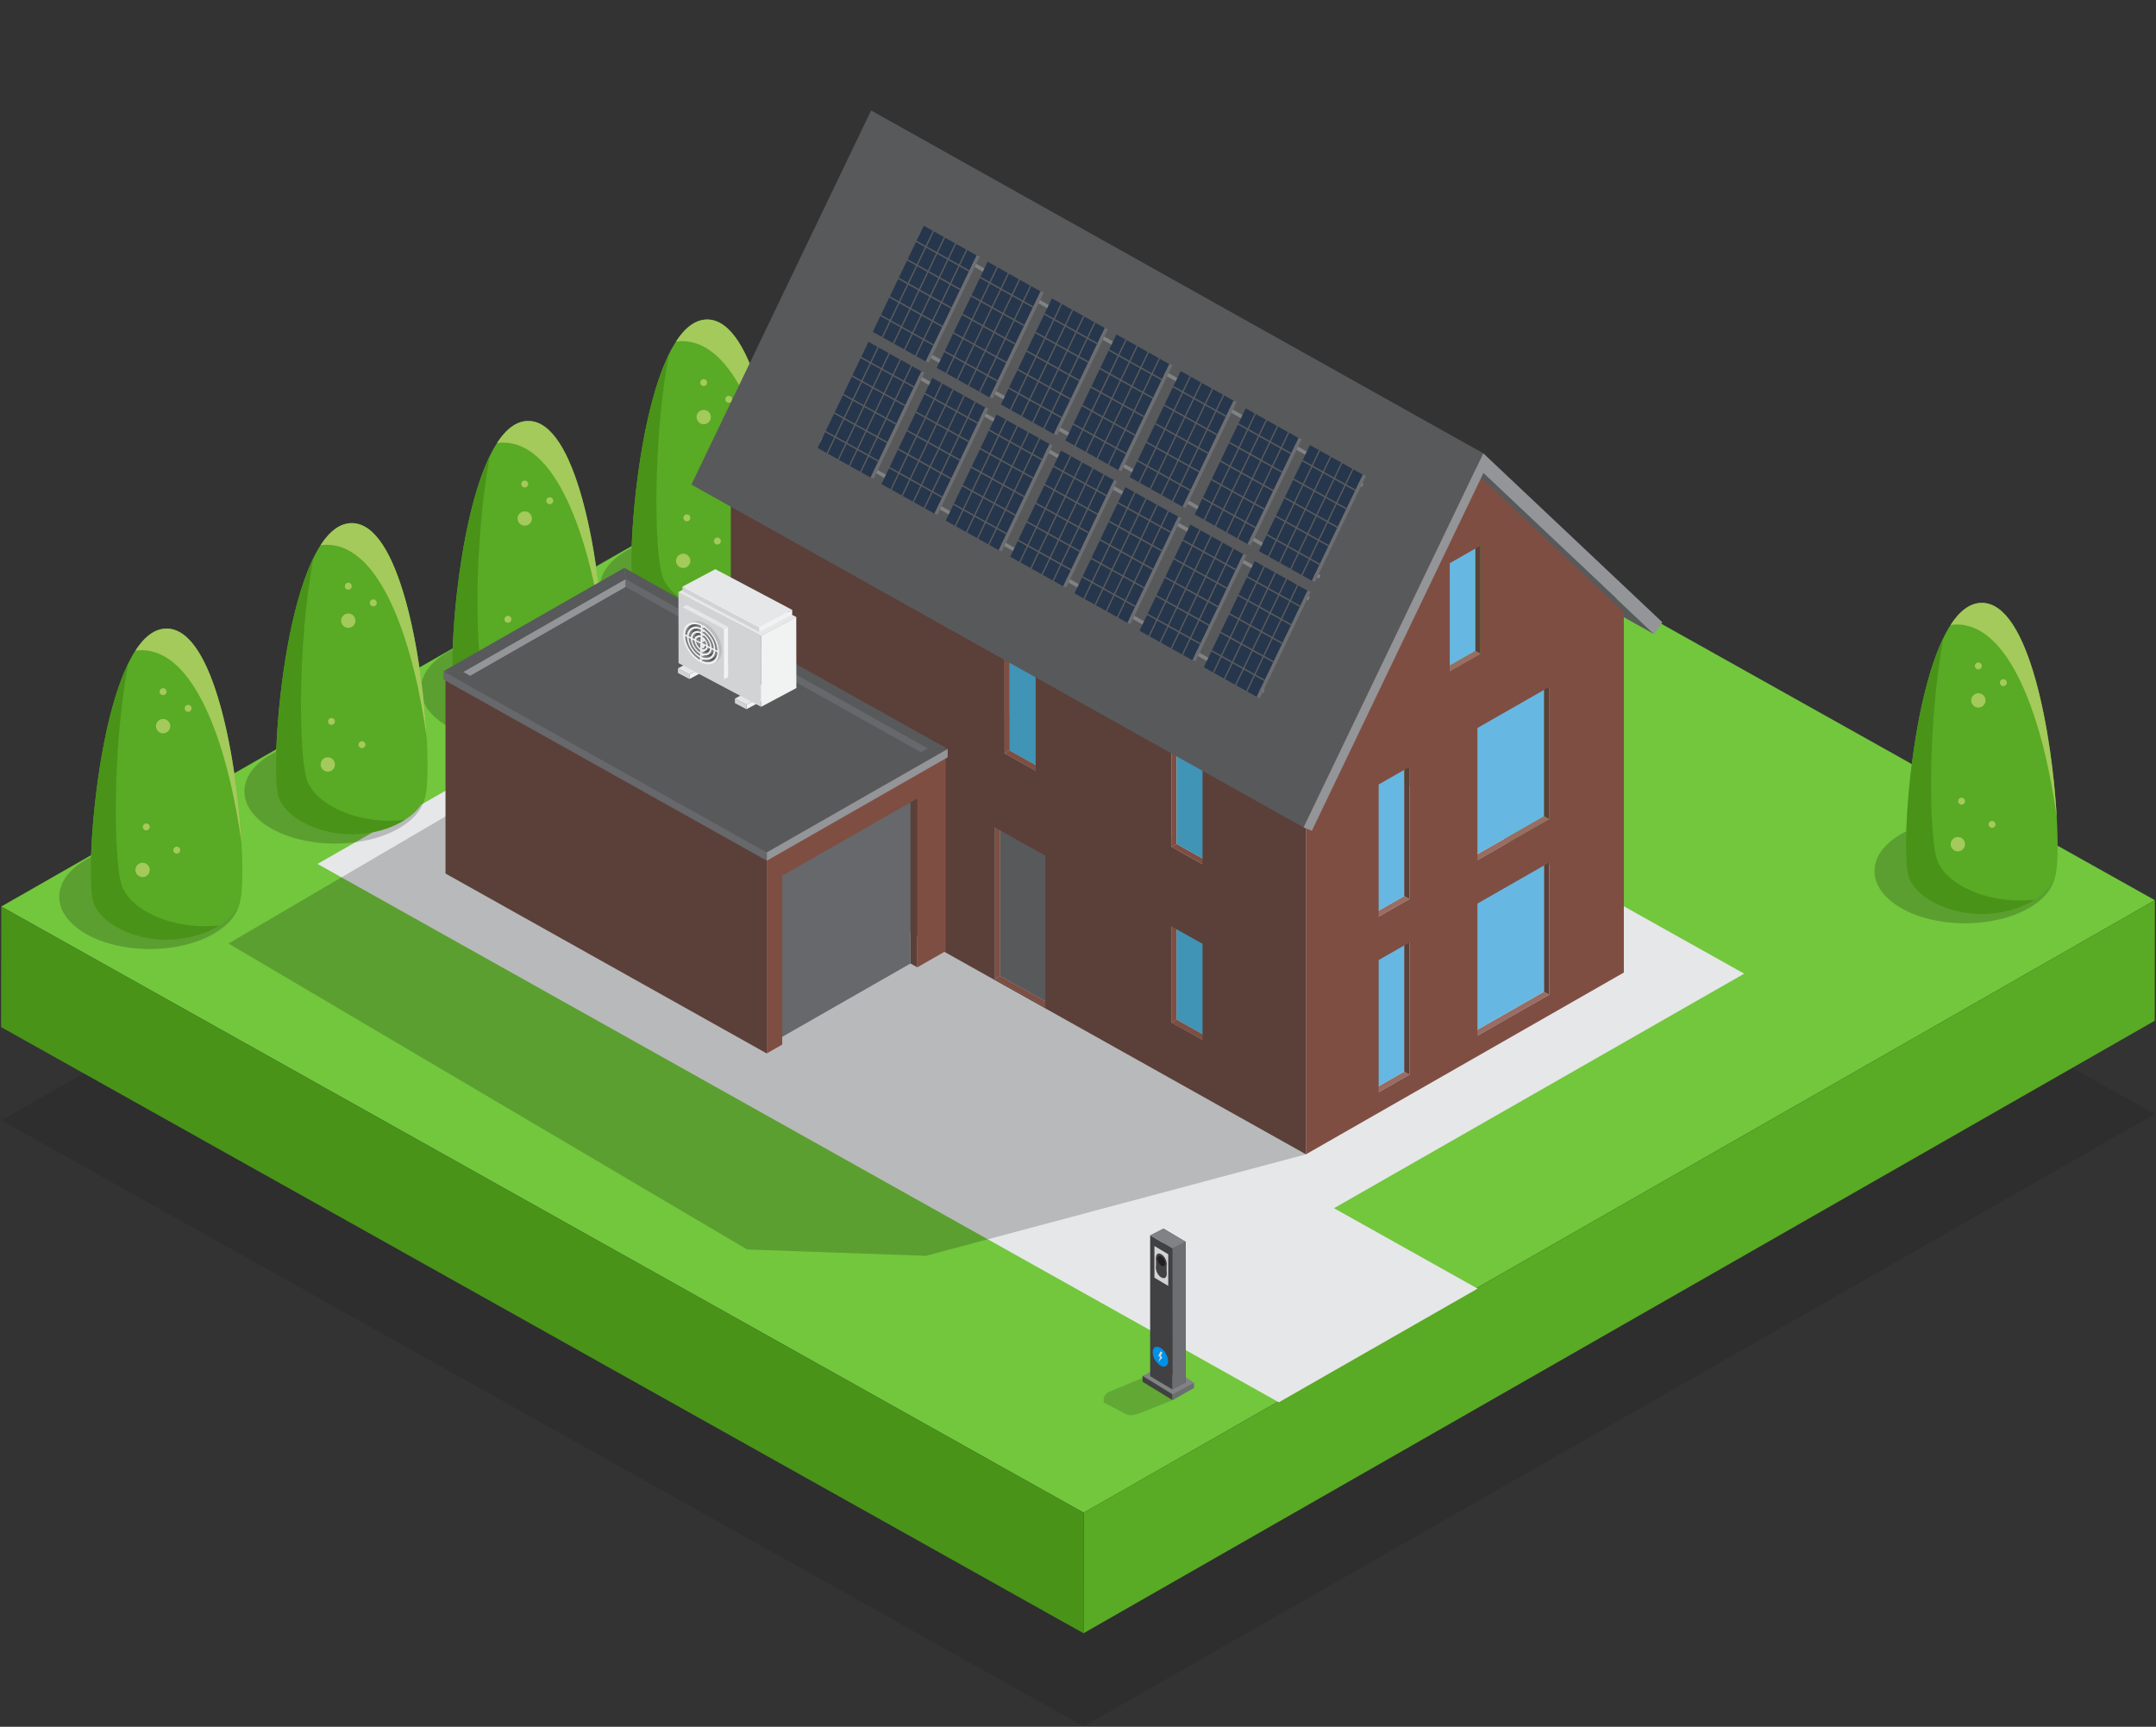 <?xml version="1.0" encoding="UTF-8"?><svg xmlns="http://www.w3.org/2000/svg" xmlns:xlink="http://www.w3.org/1999/xlink" viewBox="0 0 992 794.68"><rect x="0" y="0" width="992" height="794.68" fill="#333333" stroke="none"/><defs><style>.cls-1{fill:#499319;}.cls-2{fill:#72c73d;}.cls-3{clip-path:url(#clippath-6);}.cls-4{stroke-width:.27px;}.cls-4,.cls-5{fill:#5a5b5d;stroke:#5a5b5d;}.cls-6{clip-path:url(#clippath-4);}.cls-7{fill:#26364c;}.cls-8{fill:#fff;}.cls-9{fill:#4094b5;}.cls-10{fill:#5b3f39;}.cls-11{fill:#7f4e42;}.cls-12{fill:none;}.cls-13{fill:#a3ca5b;}.cls-14{clip-path:url(#clippath-1);}.cls-15{fill:#808285;}.cls-5{stroke-width:.55px;}.cls-16{fill:#f1f2f2;}.cls-17{fill:#bcbec0;}.cls-18{fill:#231f20;}.cls-19{isolation:isolate;}.cls-20{fill:#6d6e71;}.cls-21{clip-path:url(#clippath-5);}.cls-22{fill:#66b8e2;}.cls-23{opacity:.15;}.cls-24{fill:#66686b;}.cls-25{clip-path:url(#clippath-3);}.cls-26{mix-blend-mode:multiply;opacity:.2;}.cls-27{fill:#996d64;}.cls-28{fill:#939598;}.cls-29{fill:#58595b;}.cls-30{fill:#cfd6da;}.cls-31{fill:#414042;}.cls-32{fill:#0090e6;}.cls-33{opacity:.1;}.cls-34{clip-path:url(#clippath-2);}.cls-35{clip-path:url(#clippath);}.cls-36{fill:#e6e7e8;}.cls-37{fill:#59aa24;}.cls-38{fill:#d1d3d4;}</style><clipPath id="clippath"><path class="cls-12" d="M317.53,287.77l1.26-.66c-1.33.7-2.21,2.12-2.36,4.12l-1.26.66c.15-2,1.03-3.42,2.36-4.12Z"/></clipPath><clipPath id="clippath-1"><path class="cls-15" d="M321.01,293.39l1.26-.66c-.37.19-.63.56-.73,1.07l-1.26.66c.1-.51.36-.88.73-1.07Z"/></clipPath><clipPath id="clippath-2"><path class="cls-12" d="M319.84,291.51l1.26-.66c-.69.36-1.16,1.08-1.28,2.09l-1.26.66c.12-1.01.59-1.73,1.28-2.09Z"/></clipPath><clipPath id="clippath-3"><path class="cls-12" d="M318.69,289.64l1.26-.66c-1.01.53-1.68,1.6-1.82,3.11l-1.26.66c.13-1.51.81-2.58,1.82-3.11Z"/></clipPath><clipPath id="clippath-4"><path class="cls-12" d="M325.99,298.77l-1.26.66c.5-.26.84-.77.94-1.48l1.26-.66c-.1.71-.45,1.22-.94,1.48Z"/></clipPath><clipPath id="clippath-5"><path class="cls-12" d="M327.18,300.69l-1.26.66c.82-.43,1.38-1.3,1.5-2.51l1.26-.66c-.12,1.21-.68,2.08-1.5,2.51Z"/></clipPath><clipPath id="clippath-6"><path class="cls-12" d="M328.35,302.59l-1.26.66c1.15-.6,1.91-1.82,2.05-3.54l1.26-.66c-.14,1.72-.9,2.94-2.05,3.54Z"/></clipPath></defs><g class="cls-19"><g id="Tegel_Basis"><polygon class="cls-33" points=".65 515.59 493.46 233.74 991.43 512.67 498.61 794.52 .65 515.59"/><polygon class="cls-2" points=".57 417.2 493.46 135.31 991.5 414.29 498.61 696.17 .57 417.2"/><polygon class="cls-37" points="498.54 751.65 498.61 696.17 991.5 414.29 991.43 469.76 498.54 751.65"/><polygon class="cls-1" points=".5 472.68 .57 417.2 498.61 696.17 498.54 751.65 .5 472.68"/><polygon class="cls-36" points="802.52 448.1 426.27 237.35 237.55 345.28 146.09 397.59 522.33 608.34 588.41 645.35 679.87 593.04 613.79 556.03 802.52 448.1"/><path class="cls-26" d="M347.1,287.48c-16.27,9.39-42.64,9.39-58.91,0-16.27-9.39-16.27-24.62,0-34.01,16.27-9.39,42.64-9.39,58.91,0,16.27,9.39,16.27,24.62,0,34.01Z"/><path class="cls-37" d="M325.38,290.26c-16.31,0-30.73-8.05-33.7-17.23-4.61-14.22,4.04-125.99,33.7-125.99,29.67,0,38.32,111.77,33.71,125.99-2.97,9.17-17.39,17.23-33.71,17.23Z"/><path class="cls-1" d="M307.69,163.17c-7.51,40.71-6.65,92.68-2.73,102.64,4.24,10.76,22.1,19.32,41.62,18.11,1.07-.07,2.13-.17,3.18-.29-6.31,3.98-15.03,6.63-24.38,6.63-16.31,0-30.73-8.05-33.7-17.23-3.51-10.84.68-78.37,16.01-109.86Z"/><path class="cls-13" d="M313.83,157.01c-.95,0-1.89.07-2.81.19,4.1-6.33,8.87-10.16,14.36-10.16,21.94,0,32.39,61.14,34.47,98.73-5.36-39.67-19.77-88.76-46.02-88.76Z"/><path class="cls-13" d="M320.49,191.94c0,1.82,1.48,3.3,3.3,3.3s3.3-1.48,3.3-3.3c0-1.82-1.47-3.3-3.3-3.3s-3.3,1.48-3.3,3.3Z"/><path class="cls-13" d="M311.05,258.11c0,1.82,1.48,3.3,3.3,3.3s3.3-1.48,3.3-3.3-1.48-3.3-3.3-3.3-3.3,1.48-3.3,3.3Z"/><path class="cls-13" d="M314.45,238.32c0,.88.72,1.6,1.6,1.6s1.6-.72,1.6-1.6c0-.88-.72-1.6-1.6-1.6-.88,0-1.6.72-1.6,1.6Z"/><path class="cls-13" d="M328.48,249.01c0,.88.72,1.6,1.6,1.6s1.6-.72,1.6-1.6c0-.88-.72-1.6-1.6-1.6s-1.6.72-1.6,1.6Z"/><path class="cls-13" d="M333.7,183.75c0,.88.72,1.6,1.6,1.6s1.6-.72,1.6-1.6c0-.88-.72-1.6-1.6-1.6-.88,0-1.6.72-1.6,1.6Z"/><path class="cls-13" d="M322.18,176.07c0,.88.72,1.6,1.6,1.6.89,0,1.6-.72,1.6-1.6,0-.88-.72-1.6-1.6-1.6s-1.6.72-1.6,1.6Z"/><path class="cls-26" d="M264.76,334.17c-16.27,9.39-42.64,9.39-58.91,0-16.27-9.39-16.27-24.62,0-34.01,16.27-9.39,42.64-9.39,58.91,0,16.27,9.39,16.27,24.62,0,34.01Z"/><path class="cls-37" d="M243.04,336.94c-16.31,0-30.73-8.05-33.7-17.23-4.61-14.22,4.04-125.99,33.7-125.99,29.67,0,38.32,111.77,33.71,125.99-2.97,9.17-17.39,17.23-33.71,17.23Z"/><path class="cls-1" d="M225.35,209.86c-7.51,40.71-6.65,92.68-2.73,102.64,4.24,10.76,22.1,19.32,41.62,18.11,1.07-.07,2.13-.17,3.18-.29-6.31,3.98-15.03,6.63-24.38,6.63-16.31,0-30.73-8.05-33.7-17.23-3.51-10.84.68-78.37,16.01-109.86Z"/><path class="cls-13" d="M231.49,203.7c-.95,0-1.89.07-2.81.19,4.1-6.33,8.87-10.16,14.36-10.16,21.94,0,32.39,61.14,34.47,98.73-5.36-39.67-19.77-88.76-46.02-88.76Z"/><path class="cls-13" d="M238.14,238.63c0,1.82,1.48,3.3,3.3,3.3s3.3-1.48,3.3-3.3c0-1.82-1.47-3.3-3.3-3.3s-3.3,1.48-3.3,3.3Z"/><path class="cls-13" d="M228.71,304.8c0,1.82,1.48,3.3,3.3,3.3s3.3-1.48,3.3-3.3-1.48-3.3-3.3-3.3-3.3,1.48-3.3,3.3Z"/><path class="cls-13" d="M232.1,285c0,.88.72,1.6,1.6,1.6s1.6-.72,1.6-1.6c0-.88-.72-1.6-1.6-1.6-.88,0-1.6.72-1.6,1.6Z"/><path class="cls-13" d="M246.13,295.69c0,.88.72,1.6,1.6,1.6s1.6-.72,1.6-1.6c0-.88-.72-1.6-1.6-1.6s-1.6.72-1.6,1.6Z"/><path class="cls-13" d="M251.35,230.44c0,.88.72,1.6,1.6,1.6s1.6-.72,1.6-1.6c0-.88-.72-1.6-1.6-1.6-.88,0-1.6.72-1.6,1.6Z"/><path class="cls-13" d="M239.84,222.76c0,.88.72,1.6,1.6,1.6.89,0,1.6-.72,1.6-1.6,0-.88-.72-1.6-1.6-1.6s-1.6.72-1.6,1.6Z"/><path class="cls-26" d="M183.57,381.19c-16.27,9.39-42.64,9.39-58.91,0-16.27-9.39-16.27-24.62,0-34.01,16.27-9.39,42.64-9.39,58.91,0,16.27,9.39,16.27,24.62,0,34.01Z"/><path class="cls-37" d="M161.85,383.96c-16.31,0-30.73-8.05-33.7-17.23-4.61-14.22,4.04-125.99,33.7-125.99,29.67,0,38.32,111.77,33.71,125.99-2.97,9.17-17.39,17.23-33.71,17.23Z"/><path class="cls-1" d="M144.16,256.87c-7.51,40.71-6.65,92.68-2.73,102.64,4.24,10.76,22.1,19.32,41.62,18.11,1.07-.07,2.13-.17,3.18-.29-6.31,3.98-15.03,6.63-24.38,6.63-16.31,0-30.73-8.05-33.7-17.23-3.51-10.84.68-78.37,16.01-109.86Z"/><path class="cls-13" d="M150.3,250.72c-.95,0-1.89.07-2.81.19,4.1-6.33,8.87-10.16,14.36-10.16,21.94,0,32.39,61.14,34.47,98.73-5.36-39.67-19.77-88.76-46.02-88.76Z"/><path class="cls-13" d="M156.96,285.65c0,1.82,1.48,3.3,3.3,3.3s3.3-1.48,3.3-3.3c0-1.82-1.47-3.3-3.3-3.3s-3.3,1.48-3.3,3.3Z"/><path class="cls-13" d="M147.53,351.82c0,1.82,1.48,3.3,3.3,3.3s3.3-1.48,3.3-3.3-1.48-3.3-3.3-3.3-3.3,1.48-3.3,3.3Z"/><path class="cls-13" d="M150.92,332.02c0,.88.72,1.6,1.6,1.6s1.6-.72,1.6-1.6c0-.88-.72-1.6-1.6-1.6-.88,0-1.6.72-1.6,1.6Z"/><path class="cls-13" d="M164.95,342.71c0,.88.72,1.6,1.6,1.6s1.6-.72,1.6-1.6c0-.88-.72-1.6-1.6-1.6s-1.6.72-1.6,1.6Z"/><path class="cls-13" d="M170.17,277.45c0,.88.72,1.6,1.6,1.6s1.6-.72,1.6-1.6c0-.88-.72-1.6-1.6-1.6-.88,0-1.6.72-1.6,1.6Z"/><path class="cls-13" d="M158.65,269.77c0,.88.72,1.6,1.6,1.6.89,0,1.6-.72,1.6-1.6,0-.88-.72-1.6-1.6-1.6s-1.6.72-1.6,1.6Z"/><path class="cls-26" d="M98.36,429.72c-16.27,9.39-42.64,9.39-58.91,0-16.27-9.39-16.27-24.62,0-34.01,16.27-9.39,42.64-9.39,58.91,0,16.27,9.39,16.27,24.62,0,34.01Z"/><path class="cls-37" d="M76.64,432.49c-16.31,0-30.73-8.05-33.7-17.23-4.61-14.22,4.04-125.99,33.7-125.99,29.67,0,38.32,111.77,33.71,125.99-2.97,9.17-17.39,17.23-33.71,17.23Z"/><path class="cls-1" d="M58.95,305.4c-7.51,40.71-6.65,92.68-2.73,102.64,4.24,10.76,22.1,19.32,41.62,18.11,1.07-.07,2.13-.17,3.18-.29-6.31,3.98-15.03,6.63-24.38,6.63-16.31,0-30.73-8.05-33.7-17.23-3.51-10.84.68-78.37,16.01-109.86Z"/><path class="cls-13" d="M65.09,299.25c-.95,0-1.89.07-2.81.19,4.1-6.33,8.87-10.16,14.36-10.16,21.94,0,32.39,61.14,34.47,98.73-5.36-39.67-19.77-88.76-46.02-88.76Z"/><path class="cls-13" d="M71.75,334.18c0,1.82,1.48,3.3,3.3,3.3s3.3-1.48,3.3-3.3c0-1.82-1.47-3.3-3.3-3.3s-3.3,1.48-3.3,3.3Z"/><path class="cls-13" d="M62.31,400.35c0,1.82,1.48,3.3,3.3,3.3s3.3-1.48,3.3-3.3-1.48-3.3-3.3-3.3-3.3,1.48-3.3,3.3Z"/><path class="cls-13" d="M65.71,380.55c0,.88.72,1.6,1.6,1.6s1.6-.72,1.6-1.6c0-.88-.72-1.6-1.6-1.6-.88,0-1.6.72-1.6,1.6Z"/><path class="cls-13" d="M79.74,391.24c0,.88.72,1.6,1.6,1.6s1.6-.72,1.6-1.6c0-.88-.72-1.6-1.6-1.6s-1.6.72-1.6,1.6Z"/><path class="cls-13" d="M84.96,325.99c0,.88.72,1.6,1.6,1.6s1.6-.72,1.6-1.6c0-.88-.72-1.6-1.6-1.6-.88,0-1.6.72-1.6,1.6Z"/><path class="cls-13" d="M73.44,318.3c0,.88.72,1.6,1.6,1.6.89,0,1.6-.72,1.6-1.6,0-.88-.72-1.6-1.6-1.6s-1.6.72-1.6,1.6Z"/><path class="cls-26" d="M933.58,417.88c-16.27,9.39-42.64,9.39-58.91,0-16.27-9.39-16.27-24.62,0-34.01,16.27-9.39,42.64-9.39,58.91,0,16.27,9.39,16.27,24.62,0,34.01Z"/><path class="cls-37" d="M911.86,420.65c-16.31,0-30.73-8.05-33.7-17.23-4.61-14.22,4.04-125.99,33.7-125.99,29.67,0,38.32,111.77,33.71,125.99-2.97,9.17-17.39,17.23-33.71,17.23Z"/><path class="cls-1" d="M894.17,293.57c-7.51,40.71-6.65,92.68-2.73,102.64,4.24,10.76,22.1,19.32,41.62,18.11,1.07-.07,2.13-.17,3.18-.29-6.31,3.98-15.03,6.63-24.38,6.63-16.31,0-30.73-8.05-33.7-17.23-3.51-10.84.68-78.37,16.01-109.86Z"/><path class="cls-13" d="M900.31,287.41c-.95,0-1.89.07-2.81.19,4.1-6.33,8.87-10.16,14.36-10.16,21.94,0,32.39,61.14,34.47,98.73-5.36-39.67-19.77-88.76-46.02-88.76Z"/><path class="cls-13" d="M906.97,322.34c0,1.82,1.48,3.3,3.3,3.3s3.3-1.48,3.3-3.3c0-1.82-1.47-3.3-3.3-3.3s-3.3,1.48-3.3,3.3Z"/><path class="cls-13" d="M897.53,388.51c0,1.82,1.48,3.3,3.3,3.3s3.3-1.48,3.3-3.3-1.48-3.3-3.3-3.3-3.3,1.48-3.3,3.3Z"/><path class="cls-13" d="M900.93,368.71c0,.88.72,1.6,1.6,1.6s1.6-.72,1.6-1.6c0-.88-.72-1.6-1.6-1.6-.88,0-1.6.72-1.6,1.6Z"/><path class="cls-13" d="M914.96,379.4c0,.88.72,1.6,1.6,1.6s1.6-.72,1.6-1.6c0-.88-.72-1.6-1.6-1.6s-1.6.72-1.6,1.6Z"/><path class="cls-13" d="M920.17,314.15c0,.88.72,1.6,1.6,1.6s1.6-.72,1.6-1.6c0-.88-.72-1.6-1.6-1.6-.88,0-1.6.72-1.6,1.6Z"/><path class="cls-13" d="M908.66,306.47c0,.88.72,1.6,1.6,1.6.89,0,1.6-.72,1.6-1.6,0-.88-.72-1.6-1.6-1.6s-1.6.72-1.6,1.6Z"/><polygon class="cls-26" points="426.01 577.95 343.74 575.02 105.14 434.22 385.34 270.07 447.88 339.05 505.61 305.72 600.89 531.23 426.01 577.95"/></g><g id="_x30_1_-_Doelgroep_Keuze"><polygon class="cls-29" points="479.48 134.12 400.87 59.93 682.53 217.7 761.14 291.89 479.48 134.12"/><polygon class="cls-11" points="483.35 462.16 480.97 463.53 457.77 450.53 460.15 449.16 483.35 462.16"/><polygon class="cls-11" points="460.15 449.16 457.77 450.53 457.77 380.79 460.15 379.43 460.15 449.16"/><polygon class="cls-29" points="483.35 392.43 483.35 462.16 460.15 449.16 460.15 379.43 483.35 392.43"/><polygon class="cls-27" points="710.36 456.4 712.82 457.77 679.79 476.66 677.33 475.29 710.36 456.4"/><polygon class="cls-10" points="710.36 395.57 712.82 396.94 712.82 457.77 710.36 456.4 710.36 395.57"/><polygon class="cls-22" points="710.36 395.57 710.36 456.4 677.33 475.29 677.33 414.46 710.36 395.57"/><polygon class="cls-11" points="478.9 353.38 476.52 354.74 462.22 346.73 464.6 345.37 478.9 353.38"/><polygon class="cls-11" points="464.6 345.37 462.22 346.73 462.22 302.49 464.6 301.13 464.6 345.37"/><polygon class="cls-9" points="478.9 309.14 478.9 353.38 464.6 345.37 464.6 301.13 478.9 309.14"/><polygon class="cls-11" points="555.68 477.23 553.3 478.59 539 470.58 541.37 469.22 555.68 477.23"/><polygon class="cls-11" points="541.37 469.22 539 470.58 539 426.34 541.37 424.98 541.37 469.22"/><polygon class="cls-9" points="555.68 432.99 555.68 477.23 541.37 469.22 541.37 424.98 555.68 432.99"/><polygon class="cls-27" points="646.05 493.18 648.51 494.55 634.35 502.65 631.89 501.27 646.05 493.18"/><polygon class="cls-10" points="646.05 432.35 648.51 433.72 648.51 494.55 646.05 493.18 646.05 432.35"/><polygon class="cls-22" points="646.05 432.35 646.05 493.18 631.89 501.27 631.89 440.44 646.05 432.35"/><polygon class="cls-27" points="710.36 375.6 712.82 376.98 679.79 395.87 677.33 394.49 710.36 375.6"/><polygon class="cls-10" points="710.36 314.77 712.82 316.14 712.82 376.98 710.36 375.6 710.36 314.77"/><polygon class="cls-22" points="710.36 314.77 710.36 375.6 677.33 394.49 677.33 333.66 710.36 314.77"/><polygon class="cls-11" points="555.68 396.38 553.3 397.74 539 389.73 541.37 388.37 555.68 396.38"/><polygon class="cls-11" points="541.37 388.37 539 389.73 539 345.49 541.37 344.13 541.37 388.37"/><polygon class="cls-9" points="555.68 352.14 555.68 396.38 541.37 388.37 541.37 344.13 555.68 352.14"/><polygon class="cls-27" points="646.05 412.38 648.51 413.75 634.35 421.85 631.89 420.47 646.05 412.38"/><polygon class="cls-10" points="646.05 351.55 648.51 352.92 648.51 413.75 646.05 412.38 646.05 351.55"/><polygon class="cls-22" points="646.05 351.55 646.05 412.38 631.89 420.47 631.89 359.64 646.05 351.55"/><polygon class="cls-27" points="678.75 299.5 681.21 300.87 667.05 308.97 664.59 307.59 678.75 299.5"/><polygon class="cls-10" points="678.75 249.73 681.21 251.1 681.21 300.87 678.75 299.5 678.75 249.73"/><polygon class="cls-22" points="678.75 249.73 678.75 299.5 664.59 307.59 664.59 257.82 678.75 249.73"/><path class="cls-11" d="M674.02,212.9l-73.14,152.52v165.81l146.27-83.66v-165.81l-73.14-68.87ZM634.35,502.65v-60.83l14.16-8.1v60.83l-14.16,8.1ZM712.82,457.77l-33.03,18.89v-60.83l33.03-18.89v60.83ZM712.82,316.14v60.83l-33.03,18.89v-60.83l33.03-18.89ZM648.51,413.75l-14.16,8.1v-60.83l14.16-8.1v60.83ZM667.05,308.97v-49.77l14.16-8.1v49.77l-14.16,8.1Z"/><path class="cls-10" d="M336.27,217.2v165.81l264.62,148.22v-165.81l-264.62-148.22ZM462.22,302.49l14.3,8.01v44.24l-14.3-8.01v-44.24ZM457.77,450.53v-69.74l23.21,13v69.74l-23.21-13ZM553.3,478.59l-14.3-8.01v-44.24l14.3,8.01v44.24ZM539,389.73v-44.24l14.3,8.01v44.24l-14.3-8.01Z"/><polygon class="cls-29" points="400.82 50.85 397.82 57.06 318.12 223.02 599.78 380.79 679.48 214.83 682.48 208.61 400.82 50.85"/><polygon class="cls-28" points="685.52 211.49 682.48 208.61 679.48 214.83 599.78 380.79 603.6 382.35 682.53 217.7 761.14 291.89 764.87 286.38 685.52 211.49"/><polygon class="cls-15" points="378.13 201.71 581.86 317.43 581.14 318.92 377.41 203.2 378.13 201.71"/><polygon class="cls-15" points="398.85 159.1 602.58 274.82 601.86 276.31 398.13 160.59 398.85 159.1"/><polygon class="cls-15" points="403.87 149.06 607.59 264.78 606.88 266.27 403.15 150.55 403.87 149.06"/><polygon class="cls-15" points="423.61 106.89 627.33 222.61 626.62 224.1 422.89 108.38 423.61 106.89"/><polygon class="cls-7" points="401.58 152.71 425.04 103.9 449.38 117.54 425.93 166.34 401.58 152.71"/><polygon class="cls-20" points="427.37 166.83 425.93 166.34 449.38 117.54 450.83 118.03 427.37 166.83"/><polygon class="cls-4" points="405.86 155.11 429.31 106.32 429.58 106.47 406.13 155.26 405.86 155.11"/><polygon class="cls-4" points="410.98 157.97 434.43 109.18 434.7 109.33 411.25 158.12 410.98 157.97"/><polygon class="cls-4" points="405.23 144.96 429.59 158.61 429.43 158.95 405.06 145.3 405.23 144.96"/><polygon class="cls-4" points="409.32 136.44 433.69 150.08 433.52 150.43 409.16 136.78 409.32 136.44"/><polygon class="cls-4" points="413.42 127.92 437.78 141.56 437.62 141.91 413.25 128.26 413.42 127.92"/><polygon class="cls-4" points="417.51 119.4 441.88 133.04 441.71 133.39 417.35 119.74 417.51 119.4"/><polygon class="cls-4" points="421.61 110.88 445.97 124.52 445.81 124.86 421.44 111.22 421.61 110.88"/><polygon class="cls-4" points="416.09 160.84 439.54 112.05 439.81 112.2 416.36 160.99 416.09 160.84"/><polygon class="cls-4" points="421.21 163.7 444.66 114.91 444.93 115.06 421.48 163.85 421.21 163.7"/><polygon class="cls-7" points="376.2 206.16 399.59 157.32 423.96 170.93 400.57 219.76 376.2 206.16"/><polygon class="cls-20" points="402.02 220.25 400.57 219.76 423.96 170.93 425.4 171.41 402.02 220.25"/><polygon class="cls-4" points="380.49 208.56 403.87 159.74 404.14 159.89 380.76 208.71 380.49 208.56"/><polygon class="cls-4" points="385.61 211.42 408.99 162.59 409.26 162.74 385.88 211.57 385.61 211.42"/><polygon class="cls-4" points="379.84 198.41 404.22 212.02 404.06 212.36 379.68 198.75 379.84 198.41"/><polygon class="cls-4" points="383.92 189.88 408.31 203.5 408.14 203.84 383.76 190.22 383.92 189.88"/><polygon class="cls-4" points="388.01 181.36 412.39 194.97 412.23 195.31 387.84 181.7 388.01 181.36"/><polygon class="cls-4" points="392.09 172.83 416.47 186.44 416.31 186.79 391.92 173.17 392.09 172.83"/><polygon class="cls-4" points="396.17 164.31 420.56 177.92 420.39 178.26 396.01 164.65 396.17 164.31"/><polygon class="cls-4" points="390.73 214.27 414.11 165.45 414.38 165.6 391 214.43 390.73 214.27"/><polygon class="cls-4" points="395.85 217.13 419.23 168.31 419.5 168.46 396.12 217.28 395.85 217.13"/><polygon class="cls-7" points="430.98 169.28 454.44 120.47 478.78 134.11 455.33 182.91 430.98 169.28"/><polygon class="cls-20" points="456.77 183.4 455.33 182.91 478.78 134.11 480.23 134.6 456.77 183.4"/><polygon class="cls-4" points="435.26 171.68 458.71 122.89 458.98 123.04 435.53 171.83 435.26 171.68"/><polygon class="cls-4" points="440.38 174.54 463.83 125.75 464.1 125.91 440.65 174.7 440.38 174.54"/><polygon class="cls-4" points="434.63 161.53 458.99 175.18 458.83 175.52 434.46 161.87 434.63 161.53"/><polygon class="cls-4" points="438.72 153.01 463.09 166.66 462.92 167 438.56 153.35 438.72 153.01"/><polygon class="cls-4" points="442.82 144.49 467.18 158.14 467.02 158.48 442.65 144.83 442.82 144.49"/><polygon class="cls-4" points="446.91 135.97 471.28 149.62 471.11 149.96 446.75 136.31 446.91 135.97"/><polygon class="cls-4" points="451.01 127.45 475.37 141.1 475.21 141.44 450.84 127.79 451.01 127.45"/><polygon class="cls-4" points="445.49 177.41 468.94 128.62 469.21 128.77 445.76 177.56 445.49 177.41"/><polygon class="cls-4" points="450.61 180.27 474.06 131.49 474.33 131.64 450.88 180.43 450.61 180.27"/><polygon class="cls-7" points="405.58 222.78 428.97 173.94 453.33 187.54 429.95 236.38 405.58 222.78"/><polygon class="cls-20" points="431.39 236.87 429.95 236.38 453.33 187.54 454.78 188.03 431.39 236.87"/><polygon class="cls-4" points="409.86 225.17 433.24 176.35 433.51 176.5 410.13 225.32 409.86 225.17"/><polygon class="cls-4" points="414.98 228.03 438.36 179.21 438.63 179.36 415.25 228.18 414.98 228.03"/><polygon class="cls-4" points="409.22 215.02 433.6 228.64 433.44 228.98 409.05 215.36 409.22 215.02"/><polygon class="cls-4" points="413.3 206.5 437.68 220.11 437.52 220.45 413.13 206.84 413.3 206.5"/><polygon class="cls-4" points="417.38 197.97 441.76 211.58 441.6 211.93 417.22 198.31 417.38 197.97"/><polygon class="cls-4" points="421.46 189.45 445.85 203.06 445.68 203.4 421.3 189.79 421.46 189.45"/><polygon class="cls-4" points="425.55 180.92 449.93 194.53 449.77 194.87 425.38 181.26 425.55 180.92"/><polygon class="cls-4" points="420.1 230.89 443.48 182.07 443.75 182.22 420.37 231.04 420.1 230.89"/><polygon class="cls-4" points="425.22 233.75 448.6 184.92 448.87 185.07 425.49 233.9 425.22 233.75"/><polygon class="cls-7" points="460.53 186.14 483.99 137.34 508.34 150.97 484.88 199.78 460.53 186.14"/><polygon class="cls-20" points="486.32 200.27 484.88 199.78 508.34 150.97 509.78 151.46 486.32 200.27"/><polygon class="cls-4" points="464.82 188.54 488.26 139.76 488.53 139.91 465.09 188.7 464.82 188.54"/><polygon class="cls-4" points="469.93 191.41 493.38 142.62 493.65 142.77 470.2 191.56 469.93 191.41"/><polygon class="cls-4" points="464.18 178.39 488.55 192.04 488.38 192.38 464.02 178.73 464.18 178.39"/><polygon class="cls-4" points="468.28 169.87 492.64 183.52 492.48 183.86 468.11 170.21 468.28 169.87"/><polygon class="cls-4" points="472.37 161.35 496.73 175 496.57 175.34 472.21 161.69 472.37 161.35"/><polygon class="cls-4" points="476.47 152.83 500.83 166.48 500.67 166.82 476.3 153.17 476.47 152.83"/><polygon class="cls-4" points="480.56 144.31 504.93 157.96 504.76 158.3 480.4 144.65 480.56 144.31"/><polygon class="cls-4" points="475.05 194.27 498.5 145.49 498.77 145.64 475.32 194.43 475.05 194.27"/><polygon class="cls-4" points="480.16 197.14 503.61 148.35 503.88 148.5 480.43 197.29 480.16 197.14"/><polygon class="cls-7" points="435.16 239.6 458.54 190.76 482.91 204.36 459.52 253.2 435.16 239.6"/><polygon class="cls-20" points="460.97 253.69 459.52 253.2 482.91 204.36 484.35 204.85 460.97 253.69"/><polygon class="cls-4" points="439.44 242 462.82 193.17 463.09 193.32 439.71 242.15 439.44 242"/><polygon class="cls-4" points="444.56 244.85 467.94 196.03 468.21 196.18 444.83 245 444.56 244.85"/><polygon class="cls-4" points="438.79 231.85 463.18 245.46 463.01 245.8 438.63 232.19 438.79 231.85"/><polygon class="cls-4" points="442.88 223.32 467.26 236.93 467.1 237.27 442.71 223.66 442.88 223.32"/><polygon class="cls-4" points="446.96 214.79 471.34 228.41 471.18 228.75 446.8 215.14 446.96 214.79"/><polygon class="cls-4" points="451.04 206.27 475.42 219.88 475.26 220.22 450.88 206.61 451.04 206.27"/><polygon class="cls-4" points="455.12 197.74 479.51 211.36 479.34 211.7 454.96 198.08 455.12 197.74"/><polygon class="cls-4" points="449.68 247.71 473.06 198.89 473.33 199.04 449.95 247.86 449.68 247.71"/><polygon class="cls-4" points="454.8 250.57 478.18 201.75 478.45 201.9 455.07 250.72 454.8 250.57"/><polygon class="cls-7" points="490.22 202.71 513.67 153.91 538.02 167.55 514.56 216.35 490.22 202.71"/><polygon class="cls-20" points="516.01 216.84 514.56 216.35 538.02 167.55 539.46 168.04 516.01 216.84"/><polygon class="cls-4" points="494.5 205.12 517.95 156.33 518.22 156.48 494.77 205.27 494.5 205.12"/><polygon class="cls-4" points="499.61 207.98 523.06 159.19 523.33 159.34 499.88 208.13 499.61 207.98"/><polygon class="cls-4" points="493.86 194.97 518.23 208.61 518.06 208.95 493.7 195.31 493.86 194.97"/><polygon class="cls-4" points="497.96 186.45 522.32 200.09 522.16 200.43 497.79 186.79 497.96 186.45"/><polygon class="cls-4" points="502.05 177.93 526.42 191.57 526.25 191.91 501.89 178.27 502.05 177.93"/><polygon class="cls-4" points="506.15 169.41 530.51 183.05 530.35 183.39 505.98 169.75 506.15 169.41"/><polygon class="cls-4" points="510.24 160.89 534.61 174.53 534.44 174.87 510.08 161.23 510.24 160.89"/><polygon class="cls-4" points="504.73 210.85 528.18 162.06 528.45 162.21 505 211 504.73 210.85"/><polygon class="cls-4" points="509.84 213.71 533.29 164.92 533.56 165.07 510.11 213.86 509.84 213.71"/><polygon class="cls-7" points="464.82 256.21 488.2 207.38 512.57 220.98 489.18 269.82 464.82 256.21"/><polygon class="cls-20" points="490.63 270.3 489.18 269.82 512.57 220.98 514.01 221.46 490.63 270.3"/><polygon class="cls-4" points="469.1 258.61 492.48 209.79 492.75 209.94 469.37 258.76 469.1 258.61"/><polygon class="cls-4" points="474.22 261.47 497.6 212.64 497.87 212.8 474.49 261.62 474.22 261.47"/><polygon class="cls-4" points="468.45 248.46 492.83 262.07 492.67 262.41 468.29 248.8 468.45 248.46"/><polygon class="cls-4" points="472.53 239.94 496.92 253.55 496.75 253.89 472.37 240.28 472.53 239.94"/><polygon class="cls-4" points="476.62 231.41 501 245.02 500.84 245.36 476.45 231.75 476.62 231.41"/><polygon class="cls-4" points="480.7 222.88 505.08 236.5 504.92 236.84 480.54 223.22 480.7 222.88"/><polygon class="cls-4" points="484.78 214.36 509.17 227.97 509 228.31 484.62 214.7 484.78 214.36"/><polygon class="cls-4" points="479.34 264.33 502.72 215.5 502.99 215.65 479.61 264.48 479.34 264.33"/><polygon class="cls-4" points="484.46 267.18 507.84 218.36 508.11 218.51 484.73 267.33 484.46 267.18"/><polygon class="cls-7" points="519.77 219.58 543.23 170.77 567.57 184.41 544.12 233.22 519.77 219.58"/><polygon class="cls-20" points="545.56 233.71 544.12 233.22 567.57 184.41 569.02 184.9 545.56 233.71"/><polygon class="cls-4" points="524.05 221.98 547.5 173.19 547.77 173.34 524.32 222.13 524.05 221.98"/><polygon class="cls-4" points="529.17 224.85 552.62 176.06 552.89 176.21 529.44 225 529.17 224.85"/><polygon class="cls-4" points="523.42 211.83 547.78 225.48 547.62 225.82 523.25 212.17 523.42 211.83"/><polygon class="cls-4" points="527.51 203.31 551.88 216.96 551.71 217.3 527.35 203.65 527.51 203.31"/><polygon class="cls-4" points="531.61 194.79 555.97 208.44 555.81 208.78 531.44 195.13 531.61 194.79"/><polygon class="cls-4" points="535.7 186.27 560.07 199.92 559.9 200.26 535.54 186.61 535.7 186.27"/><polygon class="cls-4" points="539.8 177.75 564.16 191.4 564 191.74 539.63 178.09 539.8 177.75"/><polygon class="cls-4" points="534.28 227.71 557.73 178.92 558 179.07 534.55 227.86 534.28 227.71"/><polygon class="cls-4" points="539.4 230.58 562.85 181.79 563.12 181.94 539.67 230.73 539.4 230.58"/><polygon class="cls-7" points="494.39 273.04 517.78 224.2 542.15 237.8 518.76 286.64 494.39 273.04"/><polygon class="cls-20" points="520.2 287.13 518.76 286.64 542.15 237.8 543.59 238.29 520.2 287.13"/><polygon class="cls-4" points="498.68 275.43 522.06 226.61 522.33 226.76 498.95 275.58 498.68 275.43"/><polygon class="cls-4" points="503.8 278.29 527.18 229.47 527.45 229.62 504.07 278.44 503.8 278.29"/><polygon class="cls-4" points="498.03 265.28 522.41 278.9 522.25 279.24 497.86 265.62 498.03 265.28"/><polygon class="cls-4" points="502.11 256.76 526.49 270.37 526.33 270.71 501.95 257.1 502.11 256.76"/><polygon class="cls-4" points="506.19 248.23 530.58 261.84 530.41 262.19 506.03 248.57 506.19 248.23"/><polygon class="cls-4" points="510.28 239.71 534.66 253.32 534.5 253.66 510.11 240.05 510.28 239.71"/><polygon class="cls-4" points="514.36 231.18 538.74 244.79 538.58 245.13 514.2 231.52 514.36 231.18"/><polygon class="cls-4" points="508.92 281.15 532.3 232.33 532.57 232.48 509.19 281.3 508.92 281.15"/><polygon class="cls-4" points="514.04 284.01 537.42 235.18 537.69 235.33 514.31 284.16 514.04 284.01"/><polygon class="cls-7" points="549.7 236.76 573.16 187.96 597.5 201.59 574.05 250.4 549.7 236.76"/><polygon class="cls-20" points="575.49 250.89 574.05 250.4 597.5 201.59 598.95 202.08 575.49 250.89"/><polygon class="cls-4" points="553.98 239.16 577.43 190.37 577.7 190.52 554.25 239.31 553.98 239.16"/><polygon class="cls-4" points="559.1 242.03 582.55 193.24 582.82 193.39 559.37 242.18 559.1 242.03"/><polygon class="cls-4" points="553.35 229.01 577.71 242.66 577.55 243 553.18 229.35 553.35 229.01"/><polygon class="cls-4" points="557.44 220.49 581.81 234.14 581.64 234.48 557.28 220.83 557.44 220.49"/><polygon class="cls-4" points="561.54 211.97 585.9 225.62 585.74 225.96 561.37 212.31 561.54 211.97"/><polygon class="cls-4" points="565.63 203.45 590 217.1 589.83 217.44 565.47 203.79 565.63 203.45"/><polygon class="cls-4" points="569.73 194.93 594.09 208.58 593.93 208.92 569.56 195.27 569.73 194.93"/><polygon class="cls-4" points="564.21 244.89 587.66 196.1 587.93 196.26 564.48 245.04 564.21 244.89"/><polygon class="cls-4" points="569.33 247.76 592.78 198.97 593.05 199.12 569.6 247.91 569.33 247.76"/><polygon class="cls-7" points="579.26 253.63 602.71 204.82 627.06 218.46 603.6 267.26 579.26 253.63"/><polygon class="cls-20" points="605.05 267.75 603.6 267.26 627.06 218.46 628.5 218.95 605.05 267.75"/><polygon class="cls-4" points="583.54 256.03 606.99 207.24 607.26 207.39 583.81 256.18 583.54 256.03"/><polygon class="cls-4" points="588.65 258.89 612.1 210.1 612.37 210.26 588.92 259.04 588.65 258.89"/><polygon class="cls-4" points="582.9 245.88 607.27 259.53 607.1 259.87 582.74 246.22 582.9 245.88"/><polygon class="cls-4" points="587 237.36 611.36 251.01 611.2 251.35 586.83 237.7 587 237.36"/><polygon class="cls-4" points="591.09 228.84 615.46 242.49 615.29 242.83 590.93 229.18 591.09 228.84"/><polygon class="cls-4" points="595.19 220.32 619.55 233.97 619.39 234.31 595.02 220.66 595.19 220.32"/><polygon class="cls-4" points="599.28 211.8 623.65 225.44 623.48 225.79 599.12 212.14 599.28 211.8"/><polygon class="cls-4" points="593.77 261.76 617.22 212.97 617.49 213.12 594.04 261.91 593.77 261.76"/><polygon class="cls-4" points="598.88 264.62 622.33 215.83 622.6 215.99 599.15 264.78 598.88 264.62"/><polygon class="cls-7" points="524.3 290.26 547.69 241.42 572.05 255.02 548.67 303.86 524.3 290.26"/><polygon class="cls-20" points="550.11 304.35 548.67 303.86 572.05 255.02 573.5 255.51 550.11 304.35"/><polygon class="cls-4" points="528.59 292.66 551.96 243.83 552.23 243.98 528.86 292.81 528.59 292.66"/><polygon class="cls-4" points="533.71 295.51 557.08 246.69 557.35 246.84 533.98 295.67 533.71 295.51"/><polygon class="cls-4" points="527.94 282.51 552.32 296.12 552.16 296.46 527.77 282.85 527.94 282.51"/><polygon class="cls-4" points="532.02 273.98 556.4 287.59 556.24 287.93 531.86 274.32 532.02 273.98"/><polygon class="cls-4" points="536.1 265.46 560.49 279.07 560.32 279.41 535.94 265.8 536.1 265.46"/><polygon class="cls-4" points="540.18 256.93 564.57 270.54 564.41 270.88 540.02 257.27 540.18 256.93"/><polygon class="cls-4" points="544.27 248.4 568.65 262.02 568.49 262.36 544.1 248.74 544.27 248.4"/><polygon class="cls-4" points="538.82 298.37 562.2 249.55 562.47 249.7 539.09 298.52 538.82 298.37"/><polygon class="cls-4" points="543.94 301.23 567.32 252.41 567.59 252.56 544.21 301.38 543.94 301.23"/><polygon class="cls-7" points="553.88 307.08 577.27 258.25 601.63 271.85 578.24 320.69 553.88 307.08"/><polygon class="cls-20" points="579.69 321.17 578.24 320.69 601.63 271.85 603.08 272.33 579.69 321.17"/><polygon class="cls-4" points="558.16 309.48 581.54 260.66 581.81 260.81 558.43 309.63 558.16 309.48"/><polygon class="cls-4" points="563.28 312.34 586.66 263.51 586.93 263.67 563.55 312.49 563.28 312.34"/><polygon class="cls-4" points="557.51 299.33 581.9 312.94 581.73 313.28 557.35 299.67 557.51 299.33"/><polygon class="cls-4" points="561.6 290.8 585.98 304.42 585.82 304.76 561.43 291.15 561.6 290.8"/><polygon class="cls-4" points="565.68 282.28 590.06 295.89 589.9 296.23 565.52 282.62 565.68 282.28"/><polygon class="cls-4" points="569.76 273.75 594.15 287.36 593.98 287.71 569.6 274.09 569.76 273.75"/><polygon class="cls-4" points="573.84 265.23 598.23 278.84 598.07 279.18 573.68 265.57 573.84 265.23"/><polygon class="cls-4" points="568.4 315.2 591.78 266.37 592.05 266.52 568.67 315.35 568.4 315.2"/><polygon class="cls-4" points="573.52 318.05 596.9 269.23 597.17 269.38 573.79 318.2 573.52 318.05"/><polygon class="cls-5" points="212.67 314.03 212.67 309.49 287.88 266.48 287.88 271.01 212.67 314.03"/><polygon class="cls-5" points="287.88 271.01 287.88 266.48 427.42 344.65 427.42 349.18 287.88 271.01"/><polygon class="cls-5" points="352.21 392.19 212.67 314.03 287.88 271.01 427.42 349.18 352.21 392.19"/><polygon class="cls-10" points="422.07 367.44 422.07 445.17 418.93 443.41 418.93 365.68 422.07 367.44"/><polygon class="cls-24" points="418.93 365.68 418.93 443.41 356.78 478.96 356.78 401.22 418.93 365.68"/><polygon class="cls-10" points="204.98 402.01 204.98 309.22 352.78 392.01 352.78 484.8 204.98 402.01"/><polygon class="cls-11" points="352.78 392.01 352.78 484.8 359.92 480.72 359.92 402.98 422.07 367.44 422.07 445.17 435.11 437.71 435.11 344.92 352.78 392.01"/><polygon class="cls-28" points="213.15 312.9 213.15 309.22 287.88 266.48 287.88 270.16 213.15 312.9"/><polygon class="cls-24" points="287.88 270.16 287.88 266.48 426.95 344.38 426.95 348.06 287.88 270.16"/><polygon class="cls-29" points="352.21 390.8 213.15 312.9 287.88 270.16 426.95 348.06 352.21 390.8"/><polygon class="cls-29" points="204.04 308.92 287.25 261.34 287.88 266.48 213.15 309.22 204.04 308.92"/><polygon class="cls-29" points="287.25 261.34 436.05 344.68 426.95 344.38 287.88 266.48 287.25 261.34"/><polygon class="cls-29" points="213.15 309.22 352.21 387.12 352.84 392.27 204.04 308.92 213.15 309.22"/><polygon class="cls-24" points="204.04 312.76 204.04 308.92 352.84 392.27 352.84 396.11 204.04 312.76"/><polygon class="cls-29" points="352.21 387.12 426.95 344.38 436.05 344.68 352.84 392.27 352.21 387.12"/><polygon class="cls-28" points="352.84 396.11 352.84 392.27 436.05 344.68 436.05 348.52 352.84 396.11"/></g><g id="_x30_1_-_Front"><path class="cls-23" d="M537.58,628.13l10.65,7.55c.63,2.2-6.53,8.04-8.73,8.67l-14.19,5.69c-2.2.63-5.12,2.4-8.33.2l-9.04-4.74c-.63-2.2.65-4.51,2.85-5.15l21.06-8.76c2.2-.63,5.1-5.67,5.73-3.47Z"/><polygon class="cls-15" points="539.47 641.67 525.69 633.19 536.32 627.72 549.35 636.36 539.47 641.67"/><polygon class="cls-31" points="545.5 636.36 535.23 630.25 535.23 565.37 545.5 571.48 545.5 636.36"/><polygon class="cls-31" points="539.47 639.46 529.2 633.34 529.2 568.46 539.47 574.58 539.47 639.46"/><polygon class="cls-31" points="539.51 644.34 525.69 635.91 525.69 633.19 539.47 641.67 539.51 644.34"/><polygon class="cls-20" points="545.5 636.36 539.55 639.46 539.47 574.58 545.5 571.48 545.5 636.36"/><polygon class="cls-20" points="549.39 638.77 539.51 644.34 539.47 641.67 549.39 636.36 549.39 638.77"/><polygon class="cls-15" points="539.47 574.58 529.2 568.46 535.23 565.37 545.5 571.48 539.47 574.58"/><path class="cls-32" d="M531.4,620c.64-.37,1.53-.32,2.51.25.98.57,1.87,1.54,2.51,2.65.64,1.11,1.04,2.37,1.04,3.5s-.4,1.93-1.04,2.3c-.64.37-1.53.32-2.51-.25-.98-.57-1.87-1.54-2.51-2.65-.64-1.11-1.04-2.37-1.04-3.5s.4-1.93,1.04-2.3Z"/><polygon class="cls-30" points="533.93 621.9 532.95 624.04 533.79 624.53 533.05 626.81 534.88 624.63 534.06 624.1 534.85 622.43 533.93 621.9"/><polygon class="cls-38" points="537.52 591.8 531.16 588.01 531.16 573.43 537.52 577.22 537.52 591.8"/><path class="cls-31" d="M532.6,577.05c.45-.26,1.06-.22,1.74.17.68.39,1.3,1.07,1.74,1.84.45.77.72,1.64.72,2.43s-.28,1.34-.72,1.6c-.45.26-1.06.22-1.74-.17-.68-.39-1.3-1.07-1.74-1.84-.45-.77-.72-1.64-.72-2.43s.28-1.34.72-1.6Z"/><path class="cls-31" d="M532.6,582.02c.45-.26,1.06-.22,1.74.17.68.39,1.3,1.07,1.74,1.84.45.77.72,1.64.72,2.43s-.28,1.34-.72,1.6c-.45.26-1.06.22-1.74-.17s-1.3-1.07-1.74-1.84c-.45-.77-.72-1.64-.72-2.43s.28-1.34.72-1.6Z"/><polygon class="cls-31" points="536.79 586.72 531.88 583.83 531.87 578.65 536.79 581.23 536.79 586.72"/><path class="cls-18" d="M533.06,578.13c.33-.19.78-.16,1.28.13.5.29.95.78,1.28,1.35.33.57.53,1.21.53,1.78s-.2.98-.53,1.17c-.33.19-.78.16-1.28-.13s-.95-.78-1.28-1.35c-.33-.57-.53-1.21-.53-1.78s.2-.98.53-1.17Z"/><polygon class="cls-16" points="329.54 305.92 317.2 312.5 317.19 310.4 329.53 303.82 329.54 305.92"/><polygon class="cls-38" points="317.2 312.5 311.91 309.7 311.91 307.61 317.19 310.4 317.2 312.5"/><polygon class="cls-36" points="317.19 310.4 311.91 307.61 324.25 301.03 329.53 303.82 317.19 310.4"/><polygon class="cls-16" points="355.77 319.81 343.43 326.39 343.43 324.29 355.77 317.71 355.77 319.81"/><polygon class="cls-38" points="343.43 326.39 338.14 323.59 338.14 321.5 343.43 324.29 343.43 326.39"/><polygon class="cls-36" points="343.43 324.29 338.14 321.5 350.48 314.92 355.77 317.71 343.43 324.29"/><polygon class="cls-38" points="312.21 305.17 350.2 325.29 350.15 292.59 312.16 272.47 312.21 305.17"/><polygon class="cls-16" points="350.2 325.29 366.42 316.66 366.37 283.96 350.15 292.59 350.2 325.29"/><polygon class="cls-36" points="350.15 292.59 366.37 283.96 328.38 263.84 312.16 272.47 350.15 292.59"/><polygon class="cls-8" points="350.15 292.44 312.29 272.39 312.16 272.47 350.15 292.59 366.37 283.96 366.23 283.89 350.15 292.44"/><polygon class="cls-38" points="314.02 272.09 349.4 290.83 349.39 288.71 314.02 269.97 314.02 272.09"/><polygon class="cls-16" points="349.4 290.83 364.51 282.79 364.5 280.67 349.39 288.71 349.4 290.83"/><polygon class="cls-36" points="349.39 288.71 364.5 280.67 329.12 261.94 314.02 269.97 349.39 288.71"/><polygon class="cls-8" points="349.39 288.61 314.11 269.92 314.02 269.97 349.39 288.71 364.5 280.67 364.41 280.62 349.39 288.61"/><polygon class="cls-38" points="314.15 302.55 333.14 312.62 333.11 289.46 314.11 279.4 314.15 302.55"/><polygon class="cls-16" points="333.14 312.62 335 311.62 334.96 288.47 333.11 289.46 333.14 312.62"/><polygon class="cls-36" points="333.11 289.46 334.96 288.47 315.96 278.41 314.11 279.4 333.11 289.46"/><polygon class="cls-8" points="314.11 279.4 314.11 279.42 333.08 289.47 333.11 312.6 333.14 312.62 333.11 289.46 314.11 279.4"/><path class="cls-29" d="M317.89,287.06c3.19-1.68,8.18.83,11.15,5.6,2.97,4.78,2.79,10.01-.4,11.69-3.19,1.68-8.18-.83-11.15-5.6-2.97-4.78-2.79-10.01.4-11.69Z"/><g class="cls-19"><path class="cls-15" d="M321.74,302.01c-.1-.08-.19-.15-.29-.23-.13-.11-.26-.23-.39-.34-.1-.09-.19-.18-.28-.27-.13-.12-.25-.25-.38-.38-.08-.09-.17-.17-.25-.26-.25-.27-.5-.56-.73-.85-.05-.06-.09-.12-.14-.18-.16-.2-.31-.41-.45-.62-.07-.1-.14-.21-.2-.31-.1-.16-.2-.32-.3-.48-.07-.11-.13-.23-.2-.34-.09-.15-.17-.3-.25-.46-.06-.12-.12-.24-.18-.35-.08-.16-.15-.31-.22-.47-.05-.12-.1-.23-.15-.35-.07-.18-.14-.36-.21-.54-.04-.1-.08-.21-.11-.31-.1-.3-.19-.61-.27-.91,0-.02,0-.04-.01-.06-.08-.34-.15-.67-.2-1.01-.01-.09-.03-.18-.04-.27-.04-.35-.08-.69-.08-1.03l-1.26.66c0,.34.04.69.08,1.03,0,.04,0,.08,0,.13,0,.05.02.09.03.14.05.33.11.67.2,1.01,0,.02,0,.03,0,.05,0,0,0,0,0,.01.08.3.17.61.27.91,0,.02.01.05.02.07.03.08.06.16.09.24.07.18.13.36.21.54.02.04.03.08.05.12.03.08.07.15.11.23.07.16.14.32.22.47.03.05.05.1.07.16.03.07.07.13.11.2.08.15.16.31.25.46.03.06.06.12.1.18.03.05.07.1.1.16.1.16.2.32.3.48.04.07.08.14.13.2.02.04.05.07.08.1.15.21.3.42.45.63.04.05.07.1.11.15,0,0,.02.02.02.03.23.29.48.58.73.85.03.03.05.06.07.09.06.06.12.12.18.18.12.13.25.25.37.38.09.09.19.18.29.27.13.12.26.23.39.34.05.05.11.1.16.14.04.03.09.06.13.09.17.14.35.27.53.4.08.06.16.12.25.17.26.18.53.34.8.5l1.26-.66c-.27-.15-.54-.32-.8-.5-.08-.06-.16-.12-.25-.17-.18-.13-.36-.26-.53-.4Z"/><polygon class="cls-15" points="315.17 291.89 316.44 291.22 317.4 291.71 316.13 292.37 315.17 291.89"/><polygon class="cls-36" points="322.8 303.09 324.06 302.43 324.03 303.44 322.77 304.1 322.8 303.09"/><path class="cls-15" d="M321.82,300.15c-.22-.19-.43-.39-.64-.6-.23-.24-.45-.49-.67-.75-.03-.03-.06-.06-.08-.1-.25-.31-.47-.64-.69-.98-.04-.06-.08-.12-.12-.18-.2-.33-.38-.66-.55-1-.03-.06-.05-.12-.08-.17-.16-.35-.31-.71-.43-1.07-.01-.04-.02-.08-.04-.13-.1-.31-.18-.62-.24-.93-.02-.12-.05-.23-.07-.35-.06-.35-.11-.71-.12-1.05l-1.26.66c0,.27.03.54.07.81.01.08.03.16.05.24.02.12.04.23.07.35.02.11.04.22.07.34.05.2.11.39.17.59.01.04.02.09.04.13,0,.02,0,.04.02.05.08.23.17.47.27.7.05.11.1.21.15.32.03.06.05.12.08.17.03.06.05.11.08.17.11.22.23.43.35.65.04.06.08.13.12.19.04.06.08.12.12.18.06.09.11.19.17.28.16.23.32.46.49.68,0,0,.01.01.02.02.03.03.06.06.08.1.17.21.35.43.53.63.04.04.09.08.13.12.2.21.42.4.64.6.1.09.2.2.3.28.04.03.08.06.13.09.05.04.11.08.16.12.31.23.63.45.96.64l1.26-.66c-.33-.19-.65-.41-.96-.64-.05-.04-.11-.08-.16-.12-.15-.12-.28-.25-.43-.38Z"/><polygon class="cls-15" points="316.87 292.75 318.14 292.08 319.12 292.58 317.86 293.24 316.87 292.75"/><path class="cls-15" d="M321.96,298.31c-.18-.19-.35-.38-.51-.58,0,0,0,0,0-.01-.17-.22-.32-.44-.47-.68-.03-.04-.06-.09-.08-.13-.14-.22-.26-.45-.38-.69-.02-.04-.04-.08-.06-.12-.12-.25-.22-.5-.31-.75,0,0,0,0,0,0-.08-.24-.14-.47-.19-.71-.02-.09-.04-.17-.05-.26-.04-.23-.08-.46-.09-.69l-1.26.66c0,.15.02.3.04.46.01.08.03.15.05.23.02.09.03.17.05.26.01.06.02.11.03.17.05.18.1.36.16.54,0,0,0,0,0,0,0,0,0,0,0,0,.06.16.12.33.19.49.04.09.08.17.12.26.02.04.04.08.06.12.02.03.03.06.04.09.08.15.16.31.25.46.03.05.06.09.08.13.03.05.06.09.08.13.04.06.08.13.12.19.11.16.23.33.35.48,0,0,0,0,0,0,0,0,0,0,0,0,.14.18.29.35.44.52.02.02.05.04.07.06.18.19.37.36.56.53.05.04.09.09.13.13,0,0,.01,0,.02.02.24.19.48.37.74.52l1.26-.66c-.25-.15-.5-.33-.74-.52-.05-.04-.1-.1-.16-.14-.19-.17-.38-.34-.56-.53Z"/><polygon class="cls-36" points="322.85 301.27 324.11 300.61 324.08 301.65 322.82 302.31 322.85 301.27"/><path class="cls-15" d="M322.17,296.33s-.02-.03-.03-.04c-.16-.26-.3-.54-.4-.82,0-.01-.01-.03-.02-.04-.1-.29-.18-.58-.21-.87l-1.26.66s0,.06.01.09c.02.13.04.26.08.39.03.11.06.21.1.32,0,.02.02.05.03.07,0,.01.01.03.02.04.02.06.04.12.07.18.04.09.08.18.13.27.05.09.09.18.15.27.02.03.04.06.06.09,0,.01.02.03.03.04.03.04.05.09.08.13.06.1.13.19.2.28.08.11.17.21.26.31,0,0,.01,0,.02.01.01.01.03.03.04.04.12.13.25.25.39.37.1.08.2.15.3.22l1.26-.66c-.25-.17-.48-.37-.69-.59-.01-.01-.03-.03-.04-.04-.21-.23-.4-.48-.57-.74Z"/><polygon class="cls-15" points="318.57 293.6 319.83 292.94 320.86 293.46 319.6 294.12 318.57 293.6"/><polygon class="cls-36" points="322.9 299.44 324.16 298.78 324.13 299.86 322.87 300.52 322.9 299.44"/><polygon class="cls-15" points="320.28 294.47 321.54 293.81 323.55 294.82 322.29 295.48 320.28 294.47"/><path class="cls-15" d="M328.17,303.96c-.11.03-.23.06-.34.08-.08.02-.17.03-.26.04-.13.02-.25.03-.38.04-.09,0-.17,0-.26,0-.15,0-.31,0-.47-.02-.08,0-.16-.01-.24-.02-.27-.03-.56-.09-.84-.16-.14-.04-.29-.08-.43-.13-.08-.02-.15-.04-.23-.07-.23-.08-.46-.17-.69-.28l-1.26.66c.23.11.46.2.69.28.08.03.15.05.23.07.13.04.27.09.4.12.01,0,.02,0,.04,0,.29.07.57.13.84.16.02,0,.05.01.07.01.06,0,.11,0,.17,0,.16.01.31.02.47.02.04,0,.09,0,.13,0,.05,0,.09-.01.13-.01.13,0,.26-.02.38-.04.05,0,.11,0,.16-.01.03,0,.06-.02.1-.02.12-.02.23-.05.34-.08.06-.02.12-.02.17-.04.02,0,.04-.02.07-.03.12-.04.23-.09.34-.14.05-.02.11-.04.17-.07.03-.01.06-.03.08-.04l1.26-.66c-.08.04-.17.07-.25.11-.11.05-.23.1-.34.14-.08.03-.16.05-.24.07Z"/><g class="cls-19"><g class="cls-35"><path class="cls-15" d="M317.53,287.77l1.26-.66c-1.33.7-2.21,2.12-2.36,4.12l-1.26.66c.15-2,1.03-3.42,2.36-4.12"/></g></g><polygon class="cls-36" points="322.98 296.59 324.24 295.93 324.18 298.05 322.92 298.72 322.98 296.59"/><path class="cls-15" d="M324.93,298.17s-.01,0-.02,0c-.1,0-.2,0-.31-.02-.04,0-.08-.01-.12-.02-.1-.02-.2-.04-.3-.08l-1.26.66c.06.02.11.04.17.05.04.01.09.02.13.02.04,0,.08.02.12.02.02,0,.04,0,.06.01.08,0,.17.01.25.01,0,0,0,0,0,0,0,0,0,0,.01,0,.07,0,.13,0,.2-.02.03,0,.05-.01.08-.02.02,0,.04,0,.06-.01.02,0,.04,0,.05-.01.06-.02.13-.04.18-.07,0,0,.02,0,.03-.01l1.26-.66c-.08.04-.17.08-.27.1-.02,0-.04.01-.06.01-.09.02-.18.03-.28.04Z"/><g class="cls-19"><path class="cls-15" d="M321.01,293.39l1.26-.66c-.37.19-.63.56-.73,1.07l-1.26.66c.1-.51.36-.88.73-1.07Z"/><g class="cls-14"><path class="cls-15" d="M321.01,293.39l1.26-.66c-.37.19-.63.56-.73,1.07l-1.26.66c.1-.51.36-.88.73-1.07"/></g></g><g class="cls-19"><g class="cls-34"><g class="cls-19"><path class="cls-15" d="M319.84,291.51l1.26-.66c-.69.36-1.16,1.08-1.28,2.09l-1.26.66c.12-1.01.59-1.73,1.28-2.09"/></g></g></g><path class="cls-15" d="M327.22,302.01c-.09.02-.18.05-.27.06-.06.01-.13.02-.19.03-.1.01-.2.02-.3.03-.07,0-.13,0-.2,0-.12,0-.25,0-.38-.02-.06,0-.11,0-.17-.01-.21-.03-.43-.07-.65-.12-.04-.01-.08-.02-.12-.04-.28-.08-.57-.18-.86-.3l-1.26.66c.17.08.34.14.51.2.05.02.11.03.16.05.09.03.18.06.27.08.02,0,.03,0,.05,0,.22.06.44.1.65.12.01,0,.03,0,.04,0,.04,0,.08,0,.12,0,.13.01.25.02.38.02.03,0,.06,0,.09,0,.04,0,.07,0,.11-.01.1,0,.2-.01.3-.03.04,0,.08,0,.11-.01.03,0,.05-.01.08-.02.09-.02.18-.04.27-.06.04-.01.09-.02.13-.03.02,0,.04-.02.05-.02.09-.03.18-.07.27-.11.04-.02.08-.03.12-.05.02-.01.04-.02.06-.03l1.26-.66c-.06.03-.12.05-.19.08-.09.04-.18.08-.27.11-.06.02-.12.04-.18.05Z"/><path class="cls-15" d="M325.56,300.16s-.07,0-.11,0c-.16,0-.32-.03-.49-.06-.06-.01-.12-.02-.18-.03-.21-.05-.43-.12-.66-.21l-1.26.66c.19.08.38.14.56.19.03,0,.06.01.1.02.06.01.12.02.18.03.08.01.16.04.24.05.08,0,.16,0,.25.01.04,0,.07,0,.11,0,.02,0,.04,0,.06,0,.13,0,.25-.01.37-.03.04,0,.07-.02.1-.02.03,0,.06-.01.1-.02.05-.01.09-.02.14-.03.11-.03.21-.08.32-.13.02,0,.03-.02.05-.02l1.26-.66c-.16.08-.32.14-.5.18-.03,0-.06.02-.1.02-.17.04-.35.06-.54.06Z"/><g class="cls-19"><g class="cls-25"><g class="cls-19"><path class="cls-15" d="M318.69,289.64l1.26-.66c-1.01.53-1.68,1.6-1.82,3.11l-1.26.66c.13-1.51.81-2.58,1.82-3.11"/></g></g></g><path class="cls-15" d="M320.9,292.51s.05-.01.08-.02c.12-.03.25-.04.39-.05.02,0,.04,0,.06,0,.11,0,.23.01.35.03.05,0,.1.02.15.03.14.03.29.07.44.13,0,0,0,0,0,0l1.26-.66c-.11-.04-.22-.08-.33-.11-.04,0-.07-.01-.11-.02-.05-.01-.1-.02-.15-.03-.04,0-.09-.02-.13-.02-.08,0-.15,0-.22-.01-.02,0-.04,0-.06,0,0,0-.02,0-.03,0-.09,0-.19.01-.27.03-.03,0-.06.01-.09.02-.03,0-.05.01-.08.02-.03,0-.06.01-.09.02-.08.03-.16.06-.23.09-.01,0-.02.01-.03.02l-1.26.66c.11-.06.23-.1.36-.13Z"/><g class="cls-19"><g class="cls-6"><g class="cls-19"><path class="cls-15" d="M325.68,297.96l1.26-.66c-.1.71-.45,1.22-.94,1.48l-1.26.66c.5-.26.84-.77.94-1.48"/></g></g></g><polygon class="cls-36" points="323.06 293.72 324.33 293.06 324.27 295.18 323 295.84 323.06 293.72"/><polygon class="cls-15" points="323 295.84 324.27 295.18 326.28 296.2 325.01 296.86 323 295.84"/><path class="cls-15" d="M319.5,290.66c.07-.03.15-.06.23-.09.05-.02.1-.03.14-.04.07-.02.15-.04.23-.05.05,0,.1-.02.16-.02.08-.01.17-.02.25-.02.05,0,.1,0,.16,0,.11,0,.23,0,.34.02.04,0,.07,0,.11,0,.17.02.35.06.53.1.04.01.08.02.12.03.21.06.43.13.65.23l1.26-.66c-.22-.09-.44-.17-.65-.23-.02,0-.05-.02-.07-.02-.02,0-.03,0-.05,0-.18-.05-.36-.08-.53-.1,0,0-.01,0-.02,0-.03,0-.06,0-.09,0-.12-.01-.23-.02-.34-.02-.02,0-.04,0-.06,0-.03,0-.06,0-.09,0-.09,0-.17.01-.25.02-.03,0-.06,0-.09,0-.02,0-.05.01-.07.02-.08.01-.15.03-.23.05-.03,0-.07.01-.1.02-.02,0-.03.01-.05.02-.08.03-.15.06-.23.09-.03.01-.06.02-.09.04-.02,0-.04.02-.05.03l-1.26.66s.1-.04.15-.07Z"/><polygon class="cls-36" points="323.11 291.91 324.38 291.25 324.35 292.34 323.08 293 323.11 291.91"/><polygon class="cls-15" points="325.7 297.2 326.96 296.54 327.99 297.06 326.73 297.73 325.7 297.2"/><g class="cls-19"><g class="cls-21"><g class="cls-19"><path class="cls-15" d="M327.41,298.83l1.26-.66c-.12,1.21-.68,2.08-1.5,2.51l-1.26.66c.82-.43,1.38-1.3,1.5-2.51"/></g></g></g><path class="cls-15" d="M323.58,293.36c.19.15.36.32.53.5.13.14.26.29.38.44,0,.01.02.02.03.04.11.15.22.3.32.45.02.03.04.07.07.1.1.16.19.33.27.49.01.03.03.06.04.09.08.16.15.33.21.49,0,.02.02.04.02.06.06.17.11.35.15.52.02.06.03.13.04.19.03.16.06.32.07.47l1.26-.66c0-.08-.02-.17-.03-.25-.01-.07-.03-.15-.04-.22-.01-.06-.02-.13-.04-.19,0-.03,0-.05-.02-.08-.03-.14-.08-.27-.12-.41,0,0,0-.02-.01-.03,0-.02-.02-.04-.02-.06-.03-.09-.07-.19-.11-.28-.03-.07-.06-.14-.1-.21-.01-.03-.03-.06-.04-.09,0-.02-.02-.04-.03-.06-.06-.12-.12-.23-.19-.34-.02-.03-.04-.06-.06-.1-.02-.03-.04-.07-.06-.1-.03-.05-.06-.1-.09-.14-.07-.11-.15-.21-.23-.31,0-.01-.02-.02-.03-.04,0,0,0,0,0-.01-.11-.14-.22-.27-.34-.39-.01-.01-.02-.02-.04-.03-.17-.18-.34-.34-.53-.5,0,0,0,0,0,0-.16-.13-.32-.25-.49-.35l-1.26.66c.17.11.34.23.5.36Z"/><polygon class="cls-36" points="323.16 290.12 324.43 289.46 324.4 290.5 323.13 291.16 323.16 290.12"/><path class="cls-15" d="M318.4,288.74c.1-.04.2-.09.3-.12.07-.02.14-.04.2-.06.1-.03.2-.05.3-.07.07-.01.15-.02.22-.03.11-.01.22-.03.33-.03.07,0,.15,0,.23,0,.14,0,.27,0,.41.02.07,0,.13,0,.2.02.24.03.48.07.73.14.12.03.24.07.37.11.06.02.13.04.19.06.19.07.39.14.59.23l1.26-.66c-.2-.09-.39-.17-.59-.23-.06-.02-.13-.04-.19-.06-.11-.03-.22-.07-.32-.1-.01,0-.03,0-.04,0-.25-.06-.49-.11-.73-.14-.02,0-.04,0-.06-.01-.05,0-.1,0-.14,0-.14-.01-.28-.02-.41-.02-.03,0-.07,0-.11,0-.04,0-.08,0-.12.01-.11,0-.23.02-.33.03-.04,0-.09,0-.13.01-.03,0-.06.02-.09.02-.1.02-.2.05-.3.07-.05.01-.1.02-.15.03-.02,0-.04.02-.06.02-.1.04-.2.08-.3.12-.05.02-.09.03-.14.06-.02.01-.05.02-.07.04l-1.26.66c.07-.04.14-.06.21-.09Z"/><polygon class="cls-15" points="327.44 298.08 328.7 297.42 329.69 297.92 328.42 298.58 327.44 298.08"/><g class="cls-19"><g class="cls-3"><g class="cls-19"><path class="cls-15" d="M329.14,299.7l1.26-.66c-.14,1.72-.9,2.94-2.05,3.54l-1.26.66c1.15-.6,1.91-1.82,2.05-3.54"/></g></g></g><path class="cls-15" d="M323.13,291.16c.32.18.62.4.91.64.09.07.18.16.27.24.2.18.4.35.59.55.2.21.39.42.57.65.01.02.03.03.04.05.2.26.39.53.56.8.03.05.07.1.1.15.16.27.31.54.45.82.02.05.04.09.07.14.13.29.26.59.36.88,0,.02.01.05.02.07.09.26.15.52.21.78.02.1.04.2.06.3.05.28.09.57.1.84l1.26-.66c0-.2-.03-.41-.05-.61-.01-.08-.03-.15-.05-.23-.02-.1-.04-.2-.06-.3-.02-.08-.03-.16-.05-.24-.05-.18-.1-.36-.16-.54,0-.02-.01-.05-.02-.07,0,0,0-.02,0-.03-.07-.19-.14-.39-.22-.58-.04-.09-.09-.19-.13-.28-.02-.05-.04-.09-.07-.14-.02-.04-.04-.09-.06-.13-.09-.18-.19-.36-.29-.54-.03-.05-.07-.1-.1-.16-.03-.05-.06-.1-.1-.15-.05-.08-.09-.15-.14-.23-.13-.19-.27-.38-.41-.56,0,0,0,0,0,0-.01-.02-.03-.03-.04-.05-.15-.19-.31-.38-.48-.56-.03-.03-.06-.06-.09-.09-.19-.2-.38-.37-.59-.55-.07-.07-.14-.14-.22-.2-.02-.01-.03-.02-.05-.03-.29-.24-.6-.45-.91-.64l-1.26.66Z"/><polygon class="cls-36" points="323.21 288.33 324.48 287.67 324.45 288.68 323.19 289.35 323.21 288.33"/><polygon class="cls-15" points="329.16 298.95 330.42 298.29 331.38 298.78 330.12 299.44 329.16 298.95"/><path class="cls-15" d="M324.45,288.69s0,0,0,0l-1.26.66c.37.21.73.46,1.09.72.07.05.14.1.2.15.33.26.65.54.96.84.05.05.11.11.16.16.29.3.57.61.83.93.04.04.07.08.11.13.28.35.54.73.78,1.11.04.07.09.14.13.21.23.37.44.75.62,1.14.03.07.06.13.09.2.18.4.35.81.49,1.21.02.06.03.11.05.17.11.35.19.69.27,1.04.03.13.05.26.08.39.07.41.12.82.13,1.21l1.26-.66c0-.32-.03-.64-.08-.97-.01-.08-.03-.16-.05-.25-.02-.13-.05-.26-.08-.39-.03-.14-.05-.28-.08-.41-.05-.21-.12-.42-.19-.62-.02-.06-.03-.11-.05-.16,0-.03-.01-.05-.02-.08-.09-.26-.19-.52-.3-.78-.05-.12-.11-.23-.16-.35-.03-.07-.06-.13-.09-.2-.03-.07-.06-.13-.09-.2-.12-.25-.26-.49-.4-.73-.04-.07-.09-.14-.14-.22-.04-.07-.09-.14-.13-.2-.07-.1-.13-.21-.2-.31-.18-.26-.36-.52-.56-.77,0-.01-.02-.02-.03-.03-.03-.04-.07-.08-.11-.13-.19-.23-.38-.46-.58-.68-.08-.09-.17-.17-.25-.25-.05-.05-.11-.11-.16-.16-.26-.25-.52-.5-.79-.72-.05-.04-.11-.08-.16-.12-.07-.05-.13-.1-.2-.15-.35-.26-.71-.51-1.08-.72Z"/><path class="cls-17" d="M317.32,286.78c.11-.05.23-.1.35-.14.1-.03.2-.06.3-.08.12-.03.24-.06.36-.09.1-.02.21-.03.31-.04.13-.02.27-.03.41-.04.1,0,.2,0,.31,0,.16,0,.33,0,.5.02.1,0,.2.02.3.04.23.03.47.08.71.14.09.02.17.04.26.06.14.04.29.09.44.14.13.04.26.08.39.13.15.06.3.13.46.2.16.07.31.13.47.21.35.18.69.38,1.03.6.1.06.19.13.29.19.26.17.51.36.75.55.09.07.18.14.26.21.15.12.3.26.44.39.11.1.22.2.33.3.15.14.29.29.43.44.1.1.2.2.29.3.28.3.55.62.81.95.08.1.16.21.23.31.15.19.29.39.43.59.09.13.17.26.26.39.11.16.21.33.31.5.08.14.17.28.25.42.09.16.17.32.26.48.08.15.15.29.22.44.08.16.15.32.22.49.06.15.13.29.19.44.07.18.14.36.2.53.05.14.1.28.15.42.07.22.13.43.19.65.03.12.07.24.1.36.1.39.17.79.23,1.18.03.19.05.39.06.58,0,.1.02.2.03.29.02.3.03.59.02.88-.03,1.21-.3,2.25-.75,3.08-.45.83-1.09,1.47-1.87,1.87l1.26-.66c1.56-.82,2.55-2.53,2.62-4.96,0-.29,0-.58-.02-.88,0-.1-.02-.19-.03-.29-.02-.17-.03-.35-.05-.52,0-.02,0-.04-.01-.06-.06-.39-.13-.78-.23-1.17,0-.03-.01-.06-.02-.09-.02-.09-.06-.18-.08-.27-.06-.22-.12-.43-.19-.65-.02-.06-.03-.12-.05-.17-.03-.08-.07-.17-.1-.25-.06-.18-.13-.35-.2-.53-.03-.07-.05-.14-.08-.21-.03-.08-.07-.15-.11-.23-.07-.16-.15-.32-.22-.48-.04-.08-.07-.16-.11-.23-.04-.07-.08-.14-.11-.21-.08-.16-.17-.32-.26-.48-.04-.08-.08-.16-.13-.24-.04-.06-.08-.12-.12-.19-.1-.17-.21-.33-.31-.5-.05-.08-.1-.17-.16-.25-.03-.05-.07-.09-.1-.14-.14-.2-.28-.4-.43-.59-.06-.08-.11-.16-.17-.24-.02-.02-.04-.05-.06-.07-.26-.33-.53-.64-.81-.95-.01-.01-.03-.03-.04-.05-.08-.09-.17-.17-.25-.26-.14-.15-.29-.3-.43-.44-.11-.1-.22-.2-.33-.3-.15-.13-.29-.26-.44-.39-.03-.03-.06-.06-.1-.08-.06-.04-.11-.08-.17-.12-.25-.19-.5-.38-.75-.55-.1-.07-.19-.13-.29-.19-.34-.22-.68-.42-1.03-.6-.05-.02-.1-.05-.14-.07-.11-.05-.22-.09-.32-.14-.15-.07-.3-.14-.45-.2-.13-.05-.26-.09-.39-.13-.15-.05-.29-.1-.44-.14-.03,0-.06-.02-.09-.03-.06-.02-.12-.02-.18-.03-.24-.06-.48-.1-.71-.14-.05,0-.11-.02-.16-.03-.05,0-.1,0-.14,0-.17-.02-.33-.02-.5-.02-.07,0-.14-.01-.21,0-.03,0-.06,0-.1,0-.14,0-.27.02-.41.04-.08,0-.16,0-.24.02-.03,0-.05.01-.07.02-.12.02-.24.05-.36.09-.08.02-.17.03-.24.06-.02,0-.04.02-.06.02-.12.04-.23.09-.35.14-.08.03-.16.06-.23.09-.03.02-.06.03-.09.05l-1.26.66c.1-.05.21-.09.32-.14Z"/><path class="cls-16" d="M314.38,291.87c.14-4.81,3.94-6.84,8.5-4.53,4.56,2.3,8.14,8.07,8,12.87-.14,4.81-3.94,6.84-8.5,4.54-4.56-2.3-8.14-8.07-8.01-12.88ZM330.1,300.19l-.96-.49c-.28,3.41-3.01,4.87-6.34,3.39l-.03,1.01c3.86,1.75,7.03.05,7.33-3.91M330.12,299.44c-.07-4.16-3.06-8.97-6.91-11.11l-.03,1.01c3.32,1.87,5.9,6.01,5.97,9.61l.96.49M316.11,293.12l-.96-.49c.07,4.15,3.06,8.97,6.91,11.11l.03-1.01c-3.31-1.87-5.89-6.01-5.97-9.61M315.17,291.89l.96.49c.28-3.42,3.02-4.88,6.34-3.39l.03-1.01c-3.85-1.75-7.03-.06-7.33,3.91M327.44,298.08l.99.5c-.09-3.17-2.35-6.8-5.26-8.46l-.03,1.04c2.37,1.39,4.2,4.33,4.3,6.92M316.87,292.75l.98.5c.24-2.42,2.19-3.45,4.57-2.44l.03-1.04c-2.92-1.29-5.31,0-5.58,2.98M328.4,299.33l-.99-.5c-.24,2.41-2.19,3.45-4.57,2.44l-.03,1.04c2.92,1.29,5.32.01,5.58-2.98M317.83,293.99l-.98-.5c.09,3.17,2.35,6.79,5.26,8.45l.03-1.04c-2.36-1.38-4.2-4.33-4.3-6.92M325.7,297.2l1.03.52c-.11-2.18-1.64-4.64-3.62-5.82l-.03,1.09c1.41.89,2.49,2.62,2.61,4.2M326.71,298.48l-1.03-.52c-.21,1.41-1.35,2.02-2.78,1.48l-.03,1.08c1.98.82,3.61-.04,3.84-2.04M318.57,293.6l1.03.52c.21-1.41,1.36-2.03,2.78-1.48l.03-1.09c-1.98-.82-3.6.05-3.83,2.05M319.57,294.87l-1.03-.52c.11,2.17,1.64,4.63,3.61,5.81l.03-1.08c-1.41-.89-2.49-2.63-2.61-4.2M322.27,296.23l-2.01-1.02c.13,1.18.92,2.44,1.95,3.14l.06-2.12M324.99,297.61l-2.01-1.02-.06,2.12c1.04.36,1.88-.09,2.07-1.11M320.28,294.47l2.01,1.02.06-2.12c-1.04-.36-1.88.09-2.07,1.11M323,295.84l2.01,1.02c-.12-1.17-.92-2.45-1.95-3.14l-.06,2.12"/></g><polygon class="cls-38" points="345.81 305.16 344.24 306.19 346.92 307.6 348.49 306.57 345.81 305.16"/></g></g></svg>